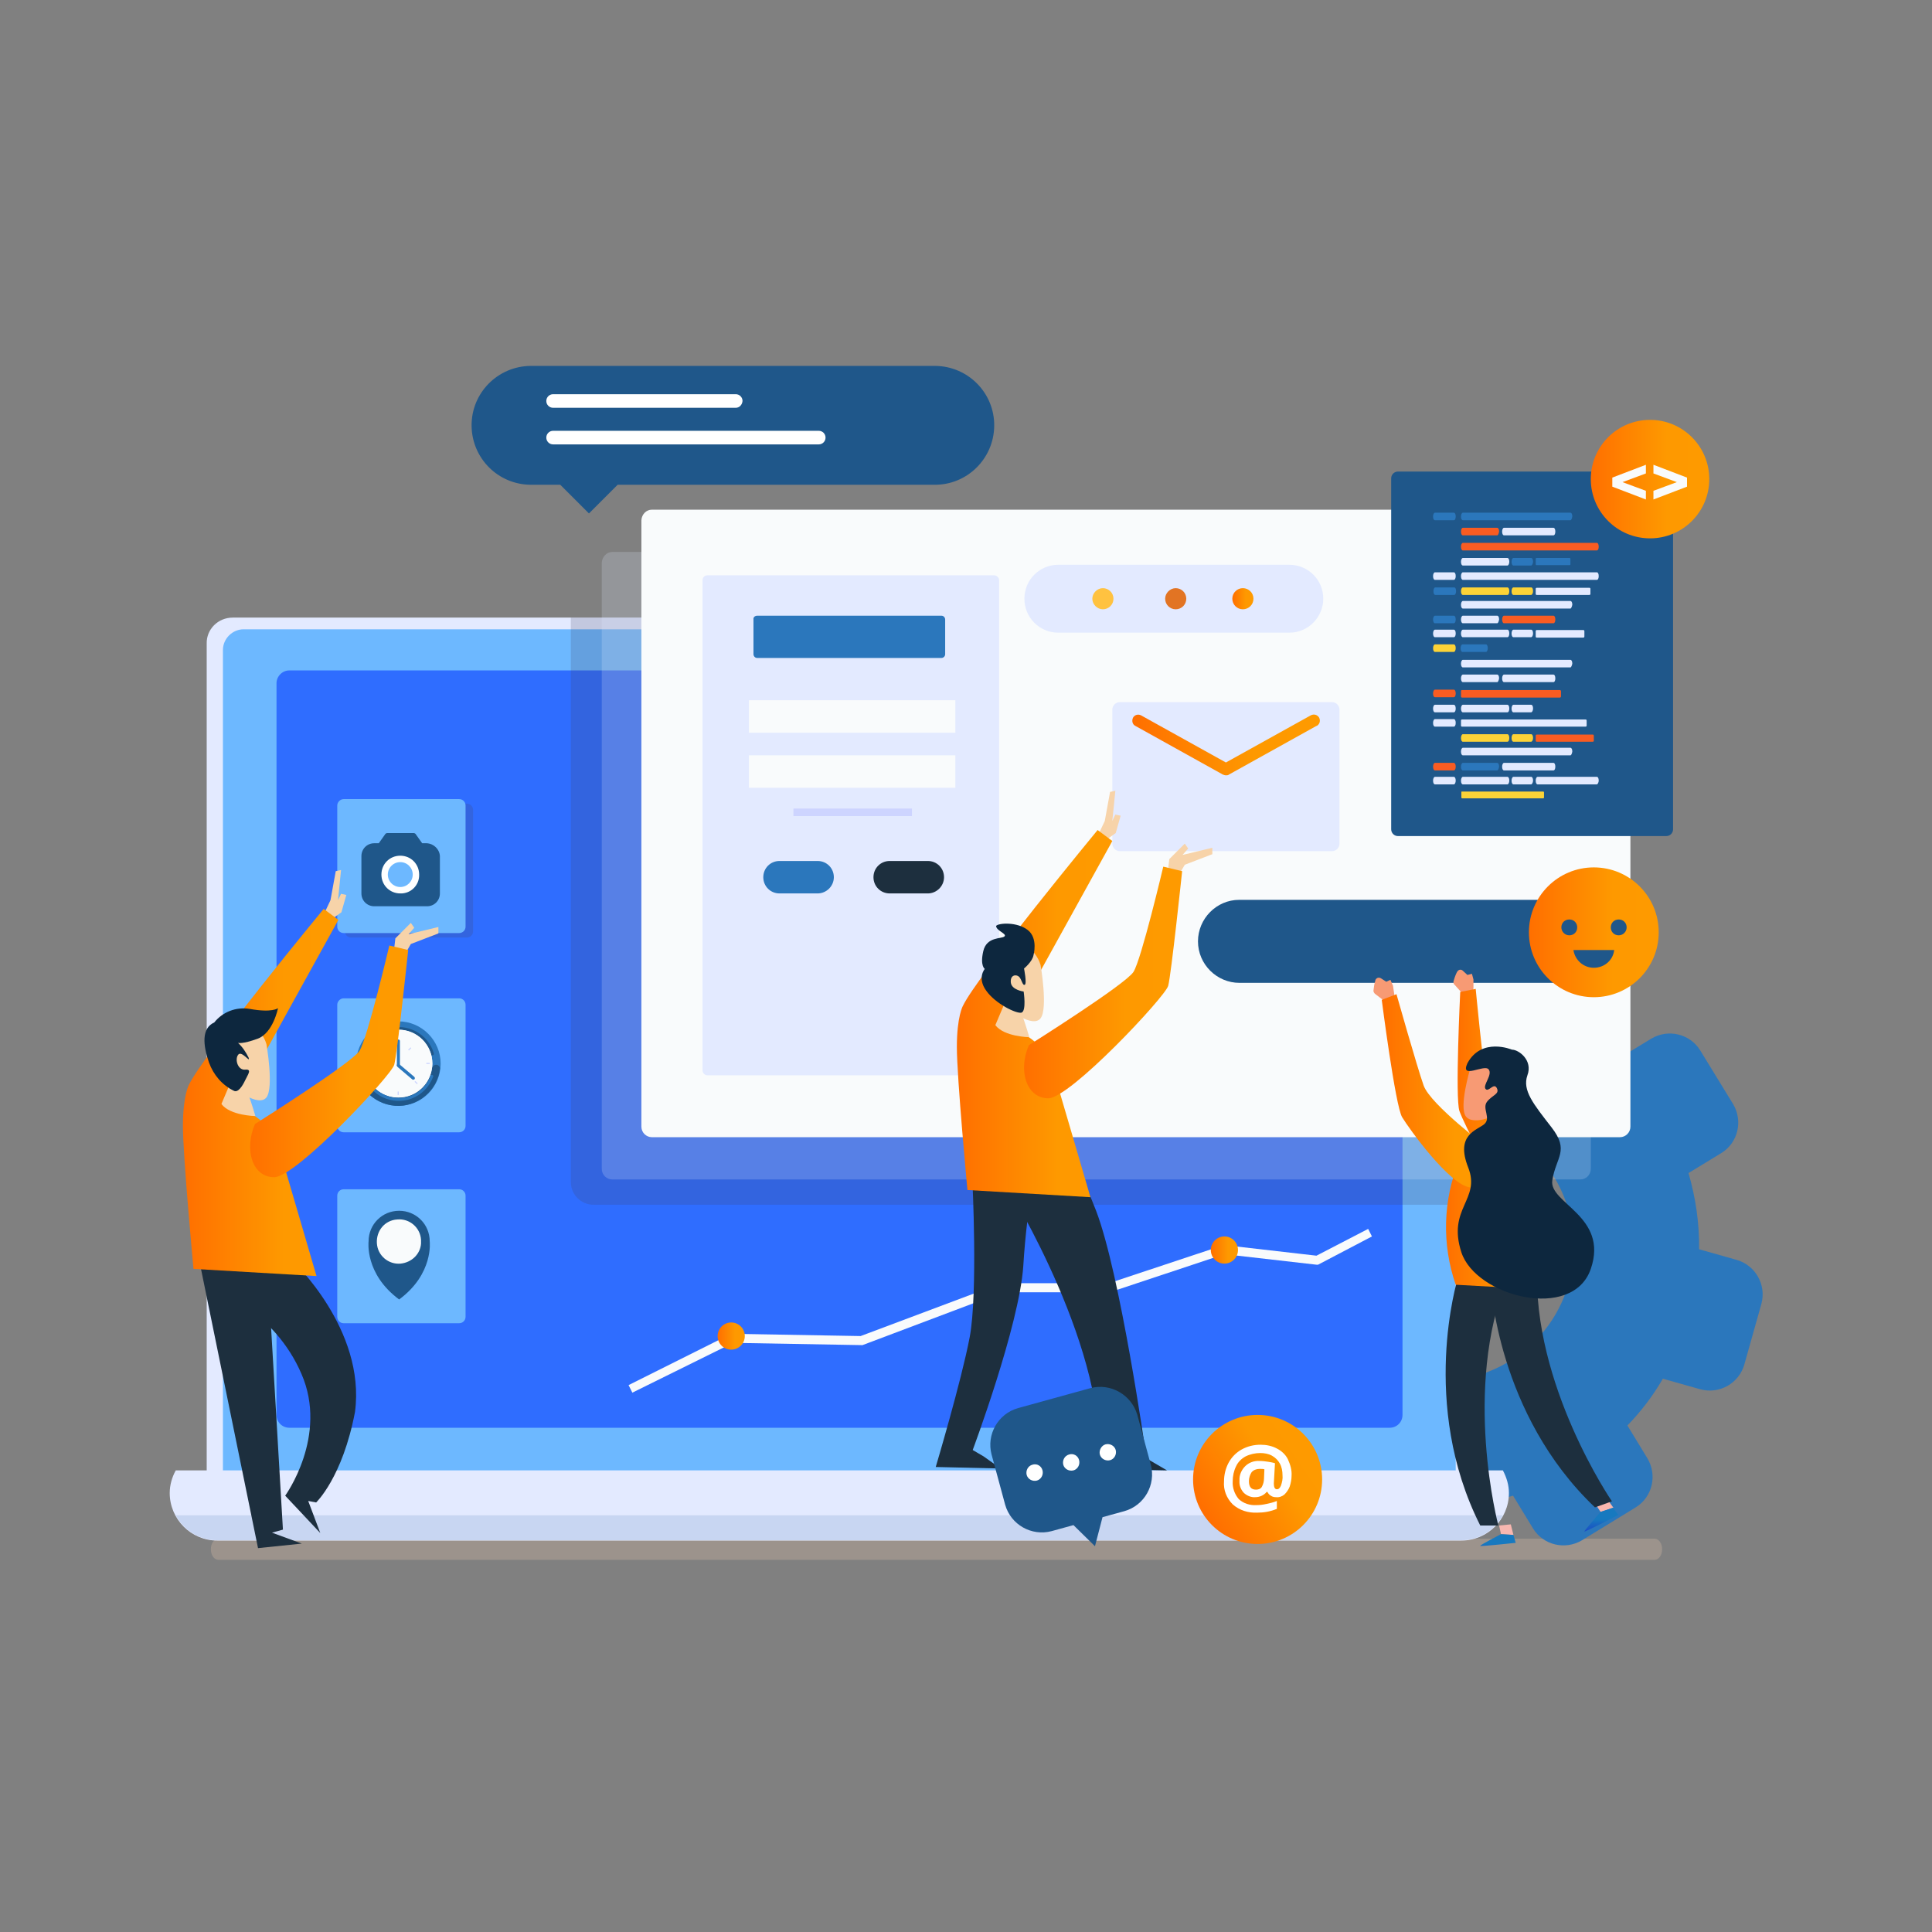 <?xml version="1.0" encoding="utf-8"?>
<!-- Generator: Adobe Illustrator 22.1.0, SVG Export Plug-In . SVG Version: 6.00 Build 0)  -->
<svg version="1.1" id="Layer_1" xmlns="http://www.w3.org/2000/svg" xmlns:xlink="http://www.w3.org/1999/xlink" x="0px" y="0px"
	 viewBox="0 0 512 512" style="enable-background:new 0 0 512 512;" xml:space="preserve">
<rect x="0" y="0" width="512" height="512" fill="#808080" stroke="none"/>
<style type="text/css">
	.st0{fill:#FFFFFF;fill-opacity:0;}
	.st1{opacity:0.32;fill:#D8BDA7;enable-background:new    ;}
	.st2{fill:#2B77BC;}
	.st3{fill:#E3EAFF;}
	.st4{fill:#6DB8FF;}
	.st5{fill:#2F6DFF;}
	.st6{fill:#C8D6F2;}
	.st7{opacity:0.2;fill:#424261;enable-background:new    ;}
	.st8{opacity:0.21;fill:#E3EAFF;enable-background:new    ;}
	.st9{fill:#F9FBFC;}
	.st10{fill:#1F578A;}
	.st11{fill:#CED6FF;}
	.st12{fill:#F7D3A9;}
	.st13{fill:#1D2F3E;}
	.st14{fill:url(#Path_2263_1_);}
	.st15{fill:url(#Path_2266_1_);}
	.st16{fill:#0D273E;}
	.st17{fill:#CDD4FF;}
	.st18{fill:#FFC240;}
	.st19{fill:#E27423;}
	.st20{fill:url(#Path_2274_1_);}
	.st21{fill:#FFFFFF;}
	.st22{fill:url(#Path_2276_1_);}
	.st23{fill:#F95C22;}
	.st24{fill:#FCD337;}
	.st25{fill:url(#Ellipse_288_1_);}
	.st26{fill:url(#Ellipse_289_1_);}
	.st27{fill:#F8B7B0;}
	.st28{fill:url(#Path_2324_1_);}
	.st29{fill:url(#Path_2326_1_);}
	.st30{fill:#F79A74;}
	.st31{fill:url(#Path_2330_1_);}
	.st32{fill:url(#Path_2332_1_);}
	.st33{fill:url(#Path_2334_1_);}
	.st34{fill:url(#Path_2336_1_);}
	.st35{fill:url(#Path_2342_1_);}
	.st36{fill:url(#Path_2345_1_);}
	.st37{fill:url(#Ellipse_290_1_);}
	.st38{fill:url(#Ellipse_291_1_);}
</style>
<g id="website-development" transform="translate(-2675 -284)">
	<rect id="Rectangle_2709" x="2675" y="284" class="st0" width="512" height="512"/>
	<g id="Group_1312" transform="translate(1914.278 -5626.131)">
		<path id="Path_2244" class="st1" d="M1199.2,6323.5H818.6c-1.1,0-2-1.2-2-2.8s0.9-2.8,2-2.8h380.6c1.1,0,2,1.2,2,2.8
			S1200.3,6323.5,1199.2,6323.5z"/>
		<path id="Path_2245" class="st2" d="M1160.7,6270.9c16.8-10.2,22.1-32,11.9-48.8c-2.2-3.7-5.1-6.9-8.5-9.6
			c4.4-6.2,9.3-12,14.6-17.3c2.6-2.6,5.2-5,7.8-7.3c1.1,0.9,2.1,1.8,3.1,2.8l8.7-5.3c4.5-2.7,10.3-1.3,13,3.1c0,0,0,0,0,0l8.7,14.2
			c2.7,4.5,1.3,10.3-3.1,13l-8.7,5.3c1.9,6.6,2.9,13.4,2.8,20.2l9.9,2.8c5,1.4,8,6.6,6.6,11.7l-4.5,16c-1.4,5-6.6,8-11.7,6.6
			c0,0,0,0,0,0l-9.9-2.8c-2.6,4.5-5.8,8.7-9.4,12.4l5.3,8.7c2.7,4.5,1.3,10.3-3.1,13l-14.2,8.7c-4.5,2.7-10.3,1.3-13-3.1
			c0,0,0,0,0,0l-5.3-8.7c-5.1,1.5-10.3,2.4-15.5,2.7c-3-10.8-4.3-21.9-3.9-33.1C1148.7,6276.1,1155.1,6274.3,1160.7,6270.9z"/>
		<path id="Rectangle_553" class="st3" d="M822.4,6073.8H1144c3.8,0,6.9,3.1,6.9,6.9v224.5c0,3.8-3.1,6.9-6.9,6.9H822.4
			c-3.8,0-6.9-3.1-6.9-6.9v-224.5C815.4,6076.9,818.5,6073.8,822.4,6073.8z"/>
		<path id="Rectangle_554" class="st4" d="M825.3,6076.9H1141c3,0,5.5,2.5,5.5,5.5v221.1c0,3-2.5,5.5-5.5,5.5H825.3
			c-3,0-5.5-2.5-5.5-5.5v-221.1C819.8,6079.4,822.3,6076.9,825.3,6076.9z"/>
		<path id="Rectangle_555" class="st5" d="M837.4,6087.8H1129c1.9,0,3.4,1.5,3.4,3.4v193.9c0,1.9-1.5,3.4-3.4,3.4H837.4
			c-1.9,0-3.4-1.5-3.4-3.4v-193.9C834,6089.4,835.5,6087.8,837.4,6087.8z"/>
		<path id="Path_2246" class="st3" d="M807.3,6299.8c-1,1.8-1.6,3.9-1.6,6c0,6.9,5.6,12.6,12.6,12.6c0,0,0,0,0,0H1148
			c6.9,0,12.6-5.6,12.6-12.6c0-2.1-0.6-4.1-1.6-6H807.3z"/>
		<path id="Path_2247" class="st6" d="M807.3,6311.7c2.2,4.1,6.4,6.6,11,6.6H1148c4.6,0,8.8-2.6,11-6.6H807.3z"/>
		<path id="Path_2248" class="st7" d="M1135.9,6073.8H912v149.6c0,3.3,2.7,6,6,6c0,0,0,0,0,0h232.9v-140.6
			C1150.9,6080.5,1144.2,6073.8,1135.9,6073.8C1135.9,6073.8,1135.9,6073.8,1135.9,6073.8z"/>
		<path id="Rectangle_556" class="st8" d="M923,6056.4h256.5c1.5,0,2.8,1.2,2.8,2.8v160.7c0,1.5-1.2,2.8-2.8,2.8H923
			c-1.5,0-2.8-1.2-2.8-2.8v-160.7C920.3,6057.7,921.5,6056.4,923,6056.4z"/>
		<path id="Rectangle_557" class="st9" d="M933.5,6045.2h256.5c1.5,0,2.8,1.2,2.8,2.8v160.7c0,1.5-1.2,2.8-2.8,2.8H933.5
			c-1.5,0-2.8-1.2-2.8-2.8V6048C930.8,6046.4,932,6045.2,933.5,6045.2z"/>
		<path id="Rectangle_558" class="st7" d="M853.8,6123.1h30.6c1,0,1.7,0.8,1.7,1.7v32.1c0,1-0.8,1.7-1.7,1.7h-30.6
			c-1,0-1.7-0.8-1.7-1.7v-32.1C852,6123.8,852.8,6123.1,853.8,6123.1z"/>
		<path id="Rectangle_559" class="st4" d="M851.8,6174.7h30.6c1,0,1.7,0.8,1.7,1.7v32.1c0,1-0.8,1.7-1.7,1.7h-30.6
			c-1,0-1.7-0.8-1.7-1.7v-32.1C850.1,6175.5,850.9,6174.7,851.8,6174.7z"/>
		<path id="Rectangle_560" class="st4" d="M851.8,6225.3h30.6c1,0,1.7,0.8,1.7,1.7v32.1c0,1-0.8,1.7-1.7,1.7h-30.6
			c-1,0-1.7-0.8-1.7-1.7V6227C850.1,6226,850.9,6225.3,851.8,6225.3z"/>
		<path id="Path_2249" class="st10" d="M874.6,6239.1c0-4.5-3.6-8.1-8.1-8.1s-8.1,3.6-8.1,8.1c0,0-1.1,8.6,8.1,15.4
			C875.7,6247.7,874.6,6239.1,874.6,6239.1z"/>
		<path id="Path_2250" class="st9" d="M866.9,6245c-3.2,0.3-6.1-2.1-6.3-5.4s2.1-6.1,5.4-6.3c3.2-0.3,6.1,2.1,6.3,5.4
			c0,0.3,0,0.6,0,1C872.1,6242.5,869.8,6244.7,866.9,6245z"/>
		<path id="Path_2251" class="st2" d="M877.5,6192c0,6.2-5,11.2-11.2,11.2c-6.2,0-11.2-5-11.2-11.2c0-6.2,5-11.2,11.2-11.2l0,0
			C872.5,6180.8,877.5,6185.9,877.5,6192z"/>
		<path id="Path_2252" class="st9" d="M875.3,6192c0,5-4,9-9,9c-5,0-9-4-9-9c0-5,4-9,9-9C871.3,6183,875.3,6187,875.3,6192z"/>
		<path id="Path_2253" class="st10" d="M866.3,6183c4,0,7.5,2.6,8.7,6.5c0,0.2,0.2,0.3,0.3,0.3l0,0c0.2,0,0.4-0.2,0.4-0.4
			c0,0,0-0.1,0-0.1c-1.5-5.2-7-8.1-12.1-6.6c-3.2,0.9-5.6,3.4-6.6,6.6c-0.1,0.2,0.1,0.4,0.2,0.4c0,0,0.1,0,0.1,0l0,0
			c0.2,0,0.3-0.1,0.3-0.3C858.8,6185.6,862.3,6183,866.3,6183z"/>
		<path id="Path_2254" class="st10" d="M876.3,6192.3c-0.5,0-1,0.4-1.1,0.9c-0.7,4.9-5.2,8.4-10.2,7.7c-4-0.5-7.2-3.7-7.7-7.7
			c-0.1-0.5-0.5-0.9-1.1-0.9l0,0c-0.6,0-1.1,0.5-1.1,1.1c0,0,0,0.1,0,0.1c0.8,6.1,6.5,10.4,12.6,9.6c5-0.7,8.9-4.6,9.6-9.6
			c0.1-0.6-0.3-1.1-0.9-1.2C876.4,6192.3,876.4,6192.3,876.3,6192.3L876.3,6192.3z"/>
		<path id="Path_2255" class="st9" d="M875.3,6192c0,5-4,9-9,9c-5,0-9-4-9-9c0-5,4-9,9-9C871.3,6183,875.3,6187,875.3,6192z"/>
		<path id="Path_2256" class="st2" d="M875.1,6195c-0.2,0-0.3,0.1-0.3,0.2c-1.7,4.7-6.9,7.1-11.6,5.3c-2.5-0.9-4.4-2.9-5.3-5.3
			c-0.1-0.1-0.2-0.2-0.3-0.2l0,0c-0.2,0-0.4,0.2-0.4,0.4c0,0,0,0.1,0,0.1c1.9,5.1,7.5,7.6,12.5,5.8c2.7-1,4.8-3.1,5.8-5.8
			c0.1-0.2,0-0.4-0.2-0.5C875.2,6195,875.2,6195,875.1,6195L875.1,6195z"/>
		<path id="Path_2257" class="st2" d="M866.3,6192.8L866.3,6192.8c-0.2,0-0.4-0.2-0.4-0.4v-6.4c0-0.2,0.2-0.4,0.4-0.4l0,0
			c0.2,0,0.4,0.2,0.4,0.4v6.4C866.7,6192.6,866.5,6192.8,866.3,6192.8C866.3,6192.8,866.3,6192.8,866.3,6192.8z"/>
		<path id="Path_2258" class="st2" d="M866,6192.2L866,6192.2c0.2-0.2,0.4-0.2,0.6,0l3.9,3.3c0.2,0.2,0.2,0.4,0.1,0.6c0,0,0,0,0,0
			l0,0c-0.2,0.2-0.4,0.2-0.6,0.1l-3.9-3.3C865.8,6192.6,865.8,6192.3,866,6192.2C866,6192.2,866,6192.2,866,6192.2z"/>
		<rect id="Rectangle_561" x="866.1" y="6183.6" class="st11" width="0.3" height="0.9"/>
		<rect id="Rectangle_562" x="866.1" y="6199.4" class="st11" width="0.3" height="0.9"/>
		<rect id="Rectangle_563" x="857.9" y="6191.8" class="st11" width="0.9" height="0.3"/>
		<rect id="Rectangle_564" x="873.7" y="6191.8" class="st11" width="0.9" height="0.3"/>
		
			<rect id="Rectangle_565" x="860.4" y="6185.9" transform="matrix(0.707 -0.707 0.707 0.707 -4120.778 2418.403)" class="st11" width="0.3" height="0.9"/>
		
			<rect id="Rectangle_566" x="871.6" y="6197.1" transform="matrix(0.707 -0.707 0.707 0.707 -4126.992 2431.684)" class="st11" width="0.3" height="0.9"/>
		
			<rect id="Rectangle_567" x="860.2" y="6197.4" transform="matrix(0.707 -0.707 0.707 0.707 -4130.072 2423.509)" class="st11" width="0.9" height="0.3"/>
		
			<rect id="Rectangle_568" x="871.4" y="6186.2" transform="matrix(0.707 -0.707 0.707 0.707 -4120.847 2430.759)" class="st11" width="0.9" height="0.3"/>
		<path id="Rectangle_569" class="st4" d="M851.8,6121.9h30.6c1,0,1.7,0.8,1.7,1.7v32.1c0,1-0.8,1.7-1.7,1.7h-30.6
			c-1,0-1.7-0.8-1.7-1.7v-32.1C850.1,6122.7,850.9,6121.9,851.8,6121.9z"/>
		<path id="Path_2259" class="st12" d="M848.4,6153.9l2.8-2l1.3-4.6l-1.4-0.3l-0.8,1.7l0.8-8l-1.4,0.3l-1.4,7.7l-1.7,3.6l1.5,1"/>
		<path id="Path_2260" class="st12" d="M865.1,6162.2l0.4-3.4l4.1-4.1l0.9,1.3l-1.5,1.7l7.9-1.9v1.7l-7.3,2.8l-1.5,2.6L865.1,6162.2
			z"/>
		<path id="Path_2261" class="st13" d="M813.8,6245.5l15.3,74.9l11.6-1.2l-7.9-2.9l2.9-0.8l-4.1-69.9L813.8,6245.5z"/>
		<path id="Path_2262" class="st13" d="M838.2,6244.2c0,0,19.5,18.2,16.6,40.1c-3.3,17.4-10.3,24-10.3,24l-2.1-0.4l3.2,8.5l-9.3-9.9
			c0,0,11.5-15.8,4.3-32.3c-7.1-16.5-22.7-22.3-22.7-22.3s13.3-12.1,14.3-11.8C833.2,6240.4,838.2,6244.2,838.2,6244.2z"/>
		
			<linearGradient id="Path_2263_1_" gradientUnits="userSpaceOnUse" x1="-986.891" y1="7238.16" x2="-985.891" y2="7238.16" gradientTransform="matrix(41.28 0 0 -97.154 41548.09 709415.25)">
			<stop  offset="0" style="stop-color:#FF6F00"/>
			<stop  offset="0.644" style="stop-color:#FE9900"/>
			<stop  offset="1" style="stop-color:#FE9A00"/>
		</linearGradient>
		<path id="Path_2263" class="st14" d="M846.5,6151c0,0-32,38.8-35.7,46.6c0,0-1.6,2.8-1.6,10.9c0,8.1,2.8,37.9,2.8,37.9l32.6,1.9
			c0,0-10.6-36.3-10.9-37.2c-0.3-0.9-5.6-6.5-10.6-7.8l27.3-49.4L846.5,6151z"/>
		<path id="Path_2264" class="st12" d="M826.3,6199.4c0,0,1.4,4,2.1,6.5c0,0-6.7-0.1-9-3.2l2.5-5.9L826.3,6199.4z"/>
		<g id="Group_1207" transform="translate(817.636 6180.451)">
			<path id="Path_2265" class="st12" d="M13.7,6.4c0,0,2,11.5,0,14.1s-8.7-1.8-11.5-6S-1.2,0.9,3.6,0.1C8-0.7,12.4,2,13.7,6.4z"/>
		</g>
		
			<linearGradient id="Path_2266_1_" gradientUnits="userSpaceOnUse" x1="-987.446" y1="7233.226" x2="-986.446" y2="7233.226" gradientTransform="matrix(41.815 0 0 -61.395 42116.625 450275.438)">
			<stop  offset="0" style="stop-color:#FF6F00"/>
			<stop  offset="0.644" style="stop-color:#FE9900"/>
			<stop  offset="1" style="stop-color:#FE9A00"/>
		</linearGradient>
		<path id="Path_2266" class="st15" d="M828.3,6208c0,0,25.6-16.1,27.7-19.4c2.1-3.3,7.9-27.9,7.9-27.9l5,1.2c0,0-2.9,27.5-3.7,30.4
			c-0.8,2.9-26,29.8-31.8,29.8C827.5,6222.1,825.4,6214.7,828.3,6208z"/>
		<path id="Path_2267" class="st16" d="M817.5,6181.1c2.2-2.8,5.8-4.2,9.4-3.6c6,1.1,7.5-0.2,7.5-0.2s-1.3,6.6-5.4,8.1
			c-4.1,1.5-5.2,1.1-5.2,1.1c1.2,1.1,2.1,2.5,2.8,3.9c0.6,1.7-1.9-2.1-2.8-0.7c-0.9,1.3,0,4.1,1.9,3.9s0.7,1.3,0,2.8
			c-0.7,1.5-1.9,3.4-3,2.8c-3.1-1.5-5.4-4.2-6.6-7.5C814.5,6187.1,814.1,6182.6,817.5,6181.1z"/>
		<path id="Rectangle_570" class="st3" d="M948.2,6062.6h76c0.7,0,1.3,0.6,1.3,1.3v129.9c0,0.7-0.6,1.3-1.3,1.3h-76
			c-0.7,0-1.3-0.6-1.3-1.3v-129.9C946.9,6063.2,947.4,6062.6,948.2,6062.6z"/>
		<path id="Rectangle_571" class="st2" d="M961.4,6073.3h48.8c0.6,0,1,0.5,1,1v9.2c0,0.6-0.5,1-1,1h-48.8c-0.6,0-1-0.5-1-1v-9.2
			C960.3,6073.7,960.8,6073.3,961.4,6073.3z"/>
		<path id="Path_2268" class="st2" d="M977.4,6146.9h-10.1c-2.4,0-4.3-1.9-4.3-4.3l0,0l0,0c0-2.4,1.9-4.3,4.3-4.3l0,0h10.1
			c2.4,0,4.3,1.9,4.3,4.3l0,0l0,0C981.7,6145,979.7,6146.9,977.4,6146.9L977.4,6146.9z"/>
		<path id="Path_2269" class="st13" d="M1006.6,6146.9h-10.1c-2.4,0-4.3-1.9-4.3-4.3l0,0l0,0c0-2.4,1.9-4.3,4.3-4.3l0,0h10.1
			c2.4,0,4.3,1.9,4.3,4.3l0,0l0,0C1010.9,6145,1008.9,6146.9,1006.6,6146.9L1006.6,6146.9z"/>
		<rect id="Rectangle_572" x="959.2" y="6095.7" class="st9" width="54.7" height="8.6"/>
		<rect id="Rectangle_573" x="959.2" y="6110.3" class="st9" width="54.7" height="8.6"/>
		<rect id="Rectangle_574" x="971" y="6124.4" class="st17" width="31.4" height="2"/>
		<path id="Path_2270" class="st10" d="M1187.5,6170.6h-98.3c-6,0-11-4.9-11-11l0,0c0-6,4.9-11,10.9-11c0,0,0,0,0,0h98.3
			c6,0,10.9,4.9,10.9,10.9c0,0,0,0,0,0l0,0C1198.4,6165.7,1193.5,6170.6,1187.5,6170.6C1187.5,6170.6,1187.5,6170.6,1187.5,6170.6z"
			/>
		<path id="Path_2271" class="st3" d="M1102.4,6077.8h-61.2c-5,0-9-4-9-9l0,0c0-5,4-9,9-9h61.2c5,0,9,4,9,9l0,0
			C1111.4,6073.7,1107.4,6077.8,1102.4,6077.8z"/>
		<path id="Path_2272" class="st18" d="M1055.8,6068.8c0,1.6-1.3,2.8-2.8,2.8s-2.8-1.3-2.8-2.8s1.3-2.8,2.8-2.8c0,0,0,0,0,0
			C1054.5,6066,1055.8,6067.2,1055.8,6068.8C1055.8,6068.8,1055.8,6068.8,1055.8,6068.8z"/>
		<path id="Path_2273" class="st19" d="M1075.1,6068.8c0,1.6-1.3,2.8-2.8,2.8c-1.6,0-2.8-1.3-2.8-2.8s1.3-2.8,2.8-2.8l0,0
			C1073.8,6066,1075.1,6067.2,1075.1,6068.8C1075.1,6068.8,1075.1,6068.8,1075.1,6068.8z"/>
		
			<linearGradient id="Path_2274_1_" gradientUnits="userSpaceOnUse" x1="-711.369" y1="7100.087" x2="-710.369" y2="7100.087" gradientTransform="matrix(5.616 0 0 -5.616 5082.315 45943.504)">
			<stop  offset="0" style="stop-color:#FF6F00"/>
			<stop  offset="0.644" style="stop-color:#FE9900"/>
			<stop  offset="1" style="stop-color:#FE9A00"/>
		</linearGradient>
		<path id="Path_2274" class="st20" d="M1092.9,6068.8c0,1.6-1.3,2.8-2.8,2.8c-1.6,0-2.8-1.3-2.8-2.8c0-1.6,1.3-2.8,2.8-2.8
			c0,0,0,0,0,0C1091.6,6066,1092.9,6067.2,1092.9,6068.8C1092.9,6068.8,1092.9,6068.8,1092.9,6068.8z"/>
		<ellipse id="Ellipse_286" class="st21" cx="866.7" cy="6141.9" rx="6.8" ry="6.8"/>
		<path id="Path_2275" class="st10" d="M873.8,6133.6h-1.2l-1.7-2.4c-0.1-0.2-0.4-0.3-0.6-0.3h-6.9c-0.2,0-0.5,0.1-0.6,0.3l-1.7,2.4
			h-1.2c-1.9,0-3.4,1.5-3.4,3.4v9.9c0,1.9,1.5,3.4,3.4,3.4h14c1.9,0,3.4-1.5,3.4-3.4v-9.9C877.2,6135.2,875.7,6133.7,873.8,6133.6z
			 M866.8,6146.9c-2.8,0-5-2.2-5-5s2.2-5,5-5s5,2.2,5,5c0,0,0,0,0,0C871.9,6144.7,869.6,6147,866.8,6146.9
			C866.8,6147,866.8,6147,866.8,6146.9L866.8,6146.9z"/>
		<ellipse id="Ellipse_287" class="st4" cx="866.8" cy="6141.9" rx="3.3" ry="3.3"/>
		<path id="Rectangle_575" class="st3" d="M1057.5,6096.2h56.2c1.1,0,2,0.9,2,2c0,0,0,0,0,0v35.5c0,1.1-0.9,2-2,2h-56.2
			c-1.1,0-2-0.9-2-2c0,0,0,0,0,0v-35.5C1055.5,6097.1,1056.4,6096.2,1057.5,6096.2z"/>
		
			<linearGradient id="Path_2276_1_" gradientUnits="userSpaceOnUse" x1="-994.26" y1="7195.472" x2="-993.26" y2="7195.472" gradientTransform="matrix(49.725 0 0 -16.087 50500.641 121861.406)">
			<stop  offset="0" style="stop-color:#FF6F00"/>
			<stop  offset="0.644" style="stop-color:#FE9900"/>
			<stop  offset="1" style="stop-color:#FE9A00"/>
		</linearGradient>
		<path id="Path_2276" class="st22" d="M1085.7,6115.6h-0.1c-0.3,0-0.5-0.1-0.8-0.2l-23.2-12.9c-0.8-0.4-1-1.4-0.6-2.2
			c0.4-0.7,1.3-1,2.1-0.6l22.5,12.5l22.5-12.5c0.8-0.4,1.7-0.2,2.2,0.6c0.4,0.8,0.2,1.7-0.6,2.2c0,0,0,0-0.1,0l-23.2,12.9
			C1086.2,6115.6,1085.9,6115.6,1085.7,6115.6z"/>
		<path id="Rectangle_576" class="st10" d="M1131.2,6035.1h71.1c1,0,1.8,0.8,1.8,1.8v93c0,1-0.8,1.8-1.8,1.8h-71.1
			c-1,0-1.8-0.8-1.8-1.8v-93C1129.4,6035.9,1130.2,6035.1,1131.2,6035.1z"/>
		<path id="Path_2277" class="st2" d="M1146,6048h-5c-0.3,0-0.5-0.4-0.5-1l0,0c0-0.5,0.2-1,0.5-1h5c0.3,0,0.5,0.4,0.5,1l0,0
			C1146.5,6047.6,1146.3,6048,1146,6048z"/>
		<path id="Path_2278" class="st2" d="M1176.9,6048h-28.5c-0.3,0-0.5-0.4-0.5-1l0,0c0-0.5,0.2-1,0.5-1h28.5c0.3,0,0.5,0.4,0.5,1l0,0
			C1177.3,6047.6,1177.1,6048,1176.9,6048z"/>
		<path id="Path_2279" class="st23" d="M1157.5,6052h-9.1c-0.3,0-0.5-0.4-0.5-1l0,0c0-0.5,0.2-1,0.5-1h9.1c0.3,0,0.5,0.4,0.5,1l0,0
			C1157.9,6051.6,1157.7,6052,1157.5,6052z"/>
		<path id="Path_2280" class="st3" d="M1172.4,6052h-13.1c-0.3,0-0.5-0.4-0.5-1l0,0c0-0.5,0.2-1,0.5-1h13.1c0.3,0,0.5,0.4,0.5,1l0,0
			C1172.9,6051.6,1172.7,6052,1172.4,6052z"/>
		<path id="Path_2281" class="st3" d="M1176.9,6071.4h-28.5c-0.3,0-0.5-0.4-0.5-1l0,0c0-0.5,0.2-1,0.5-1h28.5c0.3,0,0.5,0.4,0.5,1
			l0,0C1177.3,6070.9,1177.1,6071.4,1176.9,6071.4z"/>
		<path id="Path_2282" class="st2" d="M1146,6075.3h-5c-0.3,0-0.5-0.4-0.5-1l0,0c0-0.5,0.2-1,0.5-1h5c0.3,0,0.5,0.4,0.5,1l0,0
			C1146.5,6074.9,1146.3,6075.3,1146,6075.3z"/>
		<path id="Path_2283" class="st3" d="M1157.5,6075.3h-9.1c-0.3,0-0.5-0.4-0.5-1l0,0c0-0.5,0.2-1,0.5-1h9.1c0.3,0,0.5,0.4,0.5,1l0,0
			C1157.9,6074.9,1157.7,6075.3,1157.5,6075.3z"/>
		<path id="Path_2284" class="st23" d="M1172.4,6075.3h-13.1c-0.3,0-0.5-0.4-0.5-1l0,0c0-0.5,0.2-1,0.5-1h13.1c0.3,0,0.5,0.4,0.5,1
			l0,0C1172.9,6074.9,1172.7,6075.3,1172.4,6075.3z"/>
		<path id="Path_2285" class="st23" d="M1183.9,6056h-35.5c-0.3,0-0.5-0.4-0.5-1l0,0c0-0.5,0.2-1,0.5-1h35.5c0.3,0,0.5,0.4,0.5,1
			l0,0C1184.4,6055.6,1184.2,6056,1183.9,6056z"/>
		<path id="Rectangle_577" class="st2" d="M1167.9,6058h8.8c0.1,0,0.2,0.1,0.2,0.2v1.5c0,0.1-0.1,0.2-0.2,0.2h-8.8
			c-0.1,0-0.2-0.1-0.2-0.2v-1.5C1167.7,6058.1,1167.8,6058,1167.9,6058z"/>
		<path id="Path_2286" class="st3" d="M1160.2,6060h-11.8c-0.3,0-0.5-0.4-0.5-1l0,0c0-0.5,0.2-1,0.5-1h11.8c0.3,0,0.5,0.4,0.5,1l0,0
			C1160.7,6059.5,1160.5,6060,1160.2,6060z"/>
		<path id="Path_2287" class="st2" d="M1166.5,6060h-4.7c-0.3,0-0.5-0.4-0.5-1l0,0c0-0.5,0.2-1,0.5-1h4.7c0.3,0,0.5,0.4,0.5,1l0,0
			C1167,6059.5,1166.7,6060,1166.5,6060z"/>
		<path id="Path_2288" class="st3" d="M1146,6063.8h-5c-0.3,0-0.5-0.4-0.5-1l0,0c0-0.5,0.2-1,0.5-1h5c0.3,0,0.5,0.4,0.5,1l0,0
			C1146.5,6063.4,1146.3,6063.8,1146,6063.8z"/>
		<path id="Path_2289" class="st3" d="M1183.9,6063.8h-35.5c-0.3,0-0.5-0.4-0.5-1l0,0c0-0.5,0.2-1,0.5-1h35.5c0.3,0,0.5,0.4,0.5,1
			l0,0C1184.4,6063.4,1184.2,6063.8,1183.9,6063.8z"/>
		<path id="Path_2290" class="st3" d="M1146,6079h-5c-0.3,0-0.5-0.4-0.5-1l0,0c0-0.5,0.2-1,0.5-1h5c0.3,0,0.5,0.4,0.5,1l0,0
			C1146.5,6078.6,1146.3,6079,1146,6079z"/>
		<path id="Rectangle_578" class="st3" d="M1168,6077.1h12.3c0.2,0,0.3,0.1,0.3,0.3v1.4c0,0.2-0.1,0.3-0.3,0.3H1168
			c-0.2,0-0.3-0.1-0.3-0.3v-1.4C1167.7,6077.2,1167.8,6077.1,1168,6077.1z"/>
		<path id="Path_2291" class="st3" d="M1160.2,6079h-11.8c-0.3,0-0.5-0.4-0.5-1l0,0c0-0.5,0.2-1,0.5-1h11.8c0.3,0,0.5,0.4,0.5,1l0,0
			C1160.7,6078.6,1160.5,6079,1160.2,6079z"/>
		<path id="Path_2292" class="st3" d="M1166.5,6079h-4.7c-0.3,0-0.5-0.4-0.5-1l0,0c0-0.5,0.2-1,0.5-1h4.7c0.3,0,0.5,0.4,0.5,1l0,0
			C1167,6078.6,1166.7,6079,1166.5,6079z"/>
		<path id="Path_2293" class="st24" d="M1146,6082.9h-5c-0.3,0-0.5-0.4-0.5-1l0,0c0-0.5,0.2-1,0.5-1h5c0.3,0,0.5,0.4,0.5,1l0,0
			C1146.5,6082.4,1146.3,6082.9,1146,6082.9z"/>
		<path id="Path_2294" class="st2" d="M1154.5,6082.9h-6.2c-0.3,0-0.5-0.4-0.5-1l0,0c0-0.5,0.2-1,0.5-1h6.2c0.3,0,0.5,0.4,0.5,1l0,0
			C1155,6082.4,1154.8,6082.9,1154.5,6082.9z"/>
		<path id="Path_2295" class="st2" d="M1141.1,6067.8c-0.3,0-0.5-0.4-0.5-1l0,0c0-0.5,0.2-1,0.5-1h5c0.3,0,0.5,0.4,0.5,1l0,0
			c0,0.5-0.2,1-0.5,1"/>
		<path id="Rectangle_579" class="st3" d="M1168,6065.9h13.9c0.2,0,0.3,0.1,0.3,0.3v1.3c0,0.2-0.1,0.3-0.3,0.3H1168
			c-0.2,0-0.3-0.1-0.3-0.3v-1.3C1167.7,6066,1167.8,6065.9,1168,6065.9z"/>
		<path id="Path_2296" class="st24" d="M1160.2,6067.8h-11.8c-0.3,0-0.5-0.4-0.5-1l0,0c0-0.5,0.2-1,0.5-1h11.8c0.3,0,0.5,0.4,0.5,1
			l0,0C1160.7,6067.4,1160.5,6067.8,1160.2,6067.8z"/>
		<path id="Path_2297" class="st24" d="M1166.5,6067.8h-4.7c-0.3,0-0.5-0.4-0.5-1l0,0c0-0.5,0.2-1,0.5-1h4.7c0.3,0,0.5,0.4,0.5,1
			l0,0C1167,6067.4,1166.7,6067.8,1166.5,6067.8z"/>
		<path id="Path_2298" class="st3" d="M1176.9,6087h-28.5c-0.3,0-0.5-0.4-0.5-1l0,0c0-0.5,0.2-1,0.5-1h28.5c0.3,0,0.5,0.4,0.5,1l0,0
			C1177.3,6086.5,1177.1,6087,1176.9,6087z"/>
		<path id="Path_2299" class="st3" d="M1157.5,6090.9h-9.1c-0.3,0-0.5-0.4-0.5-1l0,0c0-0.5,0.2-1,0.5-1h9.1c0.3,0,0.5,0.4,0.5,1l0,0
			C1157.9,6090.5,1157.7,6090.9,1157.5,6090.9z"/>
		<path id="Path_2300" class="st3" d="M1172.4,6090.9h-13.1c-0.3,0-0.5-0.4-0.5-1l0,0c0-0.5,0.2-1,0.5-1h13.1c0.3,0,0.5,0.4,0.5,1
			l0,0C1172.9,6090.5,1172.7,6090.9,1172.4,6090.9z"/>
		<path id="Path_2301" class="st3" d="M1176.9,6110.3h-28.5c-0.3,0-0.5-0.4-0.5-1l0,0c0-0.5,0.2-1,0.5-1h28.5c0.3,0,0.5,0.4,0.5,1
			l0,0C1177.3,6109.9,1177.1,6110.3,1176.9,6110.3z"/>
		<path id="Path_2302" class="st23" d="M1146,6114.3h-5c-0.3,0-0.5-0.4-0.5-1l0,0c0-0.5,0.2-1,0.5-1h5c0.3,0,0.5,0.4,0.5,1l0,0
			C1146.5,6113.9,1146.3,6114.3,1146,6114.3z"/>
		<path id="Path_2303" class="st2" d="M1157.5,6114.3h-9.1c-0.3,0-0.5-0.4-0.5-1l0,0c0-0.5,0.2-1,0.5-1h9.1c0.3,0,0.5,0.4,0.5,1l0,0
			C1157.9,6113.9,1157.7,6114.3,1157.5,6114.3z"/>
		<path id="Path_2304" class="st3" d="M1172.4,6114.3h-13.1c-0.3,0-0.5-0.4-0.5-1l0,0c0-0.5,0.2-1,0.5-1h13.1c0.3,0,0.5,0.4,0.5,1
			l0,0C1172.9,6113.9,1172.7,6114.3,1172.4,6114.3z"/>
		<path id="Path_2305" class="st23" d="M1146,6094.9h-5c-0.3,0-0.5-0.4-0.5-1l0,0c0-0.5,0.2-1,0.5-1h5c0.3,0,0.5,0.4,0.5,1l0,0
			C1146.5,6094.5,1146.3,6094.9,1146,6094.9z"/>
		<path id="Rectangle_580" class="st23" d="M1148.2,6093h25.9c0.1,0,0.3,0.1,0.3,0.3v1.4c0,0.1-0.1,0.3-0.3,0.3h-25.9
			c-0.1,0-0.3-0.1-0.3-0.3v-1.4C1147.9,6093.1,1148,6093,1148.2,6093z"/>
		<path id="Path_2306" class="st3" d="M1146,6098.9h-5c-0.3,0-0.5-0.4-0.5-1l0,0c0-0.5,0.2-1,0.5-1h5c0.3,0,0.5,0.4,0.5,1l0,0
			C1146.5,6098.5,1146.3,6098.9,1146,6098.9z"/>
		<path id="Path_2307" class="st3" d="M1160.2,6098.9h-11.8c-0.3,0-0.5-0.4-0.5-1l0,0c0-0.5,0.2-1,0.5-1h11.8c0.3,0,0.5,0.4,0.5,1
			l0,0C1160.7,6098.5,1160.5,6098.9,1160.2,6098.9z"/>
		<path id="Path_2308" class="st3" d="M1166.5,6098.9h-4.7c-0.3,0-0.5-0.4-0.5-1l0,0c0-0.5,0.2-1,0.5-1h4.7c0.3,0,0.5,0.4,0.5,1l0,0
			C1167,6098.5,1166.7,6098.9,1166.5,6098.9z"/>
		<path id="Path_2309" class="st3" d="M1146,6102.7h-5c-0.3,0-0.5-0.4-0.5-1l0,0c0-0.5,0.2-1,0.5-1h5c0.3,0,0.5,0.4,0.5,1l0,0
			C1146.5,6102.3,1146.3,6102.7,1146,6102.7z"/>
		<path id="Rectangle_581" class="st3" d="M1148.2,6100.8h32.7c0.2,0,0.3,0.1,0.3,0.3v1.3c0,0.2-0.1,0.3-0.3,0.3h-32.7
			c-0.2,0-0.3-0.1-0.3-0.3v-1.3C1147.9,6100.9,1148,6100.8,1148.2,6100.8C1148.2,6100.8,1148.2,6100.8,1148.2,6100.8z"/>
		<path id="Path_2310" class="st3" d="M1146,6118h-5c-0.3,0-0.5-0.4-0.5-1l0,0c0-0.5,0.2-1,0.5-1h5c0.3,0,0.5,0.4,0.5,1l0,0
			C1146.5,6117.5,1146.3,6118,1146,6118z"/>
		<path id="Path_2311" class="st3" d="M1183.9,6118h-15.7c-0.3,0-0.5-0.4-0.5-1l0,0c0-0.5,0.2-1,0.5-1h15.7c0.3,0,0.5,0.4,0.5,1l0,0
			C1184.4,6117.5,1184.1,6118,1183.9,6118z"/>
		<path id="Path_2312" class="st3" d="M1160.2,6118h-11.8c-0.3,0-0.5-0.4-0.5-1l0,0c0-0.5,0.2-1,0.5-1h11.8c0.3,0,0.5,0.4,0.5,1l0,0
			C1160.7,6117.5,1160.5,6118,1160.2,6118z"/>
		<path id="Path_2313" class="st3" d="M1166.5,6118h-4.7c-0.3,0-0.5-0.4-0.5-1l0,0c0-0.5,0.2-1,0.5-1h4.7c0.3,0,0.5,0.4,0.5,1l0,0
			C1167,6117.5,1166.7,6118,1166.5,6118z"/>
		<path id="Rectangle_582" class="st24" d="M1148.2,6119.9h21.5c0.1,0,0.2,0.1,0.2,0.2v1.4c0,0.1-0.1,0.2-0.2,0.2h-21.5
			c-0.1,0-0.2-0.1-0.2-0.2v-1.4C1147.9,6120,1148,6119.9,1148.2,6119.9z"/>
		<path id="Rectangle_583" class="st23" d="M1168,6104.8h14.8c0.2,0,0.3,0.1,0.3,0.3v1.3c0,0.2-0.1,0.3-0.3,0.3H1168
			c-0.2,0-0.3-0.1-0.3-0.3v-1.3C1167.7,6104.9,1167.8,6104.8,1168,6104.8z"/>
		<path id="Path_2314" class="st24" d="M1160.2,6106.7h-11.8c-0.3,0-0.5-0.4-0.5-1l0,0c0-0.5,0.2-1,0.5-1h11.8c0.3,0,0.5,0.4,0.5,1
			l0,0C1160.7,6106.3,1160.5,6106.7,1160.2,6106.7z"/>
		<path id="Path_2315" class="st24" d="M1166.5,6106.7h-4.7c-0.3,0-0.5-0.4-0.5-1l0,0c0-0.5,0.2-1,0.5-1h4.7c0.3,0,0.5,0.4,0.5,1
			l0,0C1167,6106.3,1166.7,6106.7,1166.5,6106.7z"/>
		
			<linearGradient id="Ellipse_288_1_" gradientUnits="userSpaceOnUse" x1="-973.323" y1="7220.46" x2="-972.323" y2="7220.46" gradientTransform="matrix(31.446 0 0 -31.448 31789.42 233106.125)">
			<stop  offset="0" style="stop-color:#FF6F00"/>
			<stop  offset="0.644" style="stop-color:#FE9900"/>
			<stop  offset="1" style="stop-color:#FE9A00"/>
		</linearGradient>
		<ellipse id="Ellipse_288" class="st25" cx="1198" cy="6037.1" rx="15.7" ry="15.7"/>
		<path id="Path_2316" class="st9" d="M1196.9,6035.6l-6.2,2.3l6.2,2.3v2.3l-8.9-3.4v-2.4l8.9-3.4V6035.6z"/>
		<path id="Path_2317" class="st9" d="M1198.9,6033.3l8.9,3.4v2.4l-8.9,3.4v-2.3l6.2-2.3l-6.2-2.3V6033.3z"/>
		
			<linearGradient id="Ellipse_289_1_" gradientUnits="userSpaceOnUse" x1="-1000.366" y1="7197.194" x2="-999.366" y2="7197.194" gradientTransform="matrix(28.232 -19.146 -19.146 -28.232 167121.297 190350.469)">
			<stop  offset="0" style="stop-color:#FF6F00"/>
			<stop  offset="0.644" style="stop-color:#FE9900"/>
			<stop  offset="1" style="stop-color:#FE9A00"/>
		</linearGradient>
		<ellipse id="Ellipse_289" class="st26" cx="1094" cy="6302.2" rx="17.1" ry="17.1"/>
		<path id="Path_2318" class="st21" d="M1103,6301.2c0,1-0.2,2-0.5,2.9c-0.3,0.8-0.8,1.5-1.4,2.1c-0.6,0.5-1.4,0.8-2.2,0.7
			c-0.5,0-1-0.1-1.4-0.4c-0.4-0.2-0.7-0.6-0.9-1h-0.2c-0.7,0.9-1.9,1.4-3,1.4c-1.1,0.1-2.3-0.4-3.1-1.2c-0.8-0.9-1.2-2-1.1-3.2
			c-0.1-1.4,0.5-2.8,1.5-3.8c1-1,2.4-1.5,3.9-1.4c0.7,0,1.4,0.1,2.1,0.2c0.6,0.1,1.3,0.2,1.9,0.4l-0.3,5.4c0,1,0.3,1.5,0.8,1.5
			c0.5,0,0.8-0.3,1.1-1c0.3-0.9,0.5-1.8,0.4-2.7c0-1.1-0.2-2.2-0.7-3.1c-0.5-0.9-1.2-1.6-2.1-2.1c-0.9-0.5-2-0.7-3.1-0.7
			c-1.3,0-2.7,0.3-3.9,0.9c-1.1,0.6-2,1.5-2.5,2.6c-0.6,1.2-0.9,2.6-0.9,4c-0.1,1.7,0.5,3.4,1.6,4.7c1.3,1.2,3,1.7,4.7,1.6
			c0.9,0,1.7-0.1,2.6-0.3c0.9-0.2,1.9-0.4,2.8-0.8v2.1c-1.7,0.7-3.4,1-5.2,1c-2.4,0.1-4.7-0.6-6.5-2.2c-1.6-1.6-2.5-3.8-2.3-6.1
			c0-1.7,0.4-3.4,1.2-4.9c0.8-1.5,2-2.7,3.4-3.5c1.6-0.9,3.3-1.3,5.1-1.3c1.5,0,3,0.3,4.3,1c1.2,0.6,2.3,1.6,2.9,2.8
			C1102.7,6298.3,1103.1,6299.8,1103,6301.2z M1091.7,6302.6c0,1.6,0.6,2.3,1.9,2.3c0.6,0,1.2-0.2,1.5-0.7c0.4-0.7,0.6-1.5,0.6-2.3
			l0.1-2.4c-0.4-0.1-0.8-0.1-1.3-0.1c-0.8,0-1.6,0.3-2.1,0.9C1092,6300.9,1091.7,6301.8,1091.7,6302.6L1091.7,6302.6z"/>
		<path id="Path_2319" class="st10" d="M1008.3,6007.1h-107c-8.7,0.1-15.7,7.2-15.6,15.9c0.1,8.6,7,15.5,15.6,15.6h7.9l7.6,7.6
			l7.6-7.6h83.9c8.7,0.1,15.8-6.9,15.9-15.6c0.1-8.7-6.9-15.8-15.6-15.9C1008.5,6007.1,1008.4,6007.1,1008.3,6007.1L1008.3,6007.1z"
			/>
		<path id="Path_2320" class="st21" d="M977.7,6027.9h-70.4c-1,0-1.8-0.8-1.8-1.8c0,0,0,0,0,0l0,0c0-1,0.8-1.8,1.8-1.8c0,0,0,0,0,0
			h70.4c1,0,1.8,0.8,1.8,1.8c0,0,0,0,0,0l0,0C979.5,6027.1,978.7,6027.9,977.7,6027.9C977.7,6027.9,977.7,6027.9,977.7,6027.9z"/>
		<path id="Path_2321" class="st21" d="M955.7,6018.2h-48.4c-1,0-1.8-0.8-1.8-1.8c0,0,0,0,0,0l0,0c0-1,0.8-1.8,1.8-1.8c0,0,0,0,0,0
			h48.4c1,0,1.8,0.8,1.8,1.8l0,0l0,0C957.4,6017.4,956.7,6018.2,955.7,6018.2C955.7,6018.2,955.7,6018.2,955.7,6018.2z"/>
		<path id="Path_2322" class="st12" d="M1154.6,6206.5c0,0-1.3,3.9-2,6.2c0,0,6.4-0.1,8.7-3.1l-2.4-5.7L1154.6,6206.5z"/>
		<path id="Path_2323" class="st27" d="M1158,6314.4l0.5,2.3l3.3,0.2l-0.7-2.8L1158,6314.4z"/>
		
			<linearGradient id="Path_2324_1_" gradientUnits="userSpaceOnUse" x1="-839.84" y1="6983.719" x2="-839.84" y2="6982.719" gradientTransform="matrix(9.429 0 0 -3.124 9076.885 28136.549)">
			<stop  offset="0" style="stop-color:#1779BF"/>
			<stop  offset="0.383" style="stop-color:#1A57C4"/>
			<stop  offset="1" style="stop-color:#1E24CC"/>
		</linearGradient>
		<path id="Path_2324" class="st28" d="M1158.5,6316.7c0,0-5.6,2.9-5.5,3.1c0,0.2,9.4-0.8,9.4-0.8l-0.6-2.1L1158.5,6316.7z"/>
		<path id="Path_2325" class="st27" d="M1183.5,6308.7l1.4,2.1l3.4-1.1l-1.8-2.5L1183.5,6308.7z"/>
		
			<linearGradient id="Path_2326_1_" gradientUnits="userSpaceOnUse" x1="-831.929" y1="7116.152" x2="-831.929" y2="7115.152" gradientTransform="matrix(9.052 0 0 -6.283 8716.065 51023.691)">
			<stop  offset="0" style="stop-color:#1779BF"/>
			<stop  offset="0.383" style="stop-color:#1A57C4"/>
			<stop  offset="1" style="stop-color:#1E24CC"/>
		</linearGradient>
		<path id="Path_2326" class="st29" d="M1184.9,6310.8c0,0-4.4,5-4.3,5.2s9-4.4,9-4.4l-1.4-1.9L1184.9,6310.8z"/>
		<path id="Path_2327" class="st13" d="M1147,6249.1c0,0-10.2,33.2,6,65.3h4.8c0,0-9.6-36.2,2.4-65.6L1147,6249.1z"/>
		<path id="Path_2328" class="st13" d="M1155.8,6250.2c0,0,1.6,34.7,27.6,59.4l4.5-1.6c0,0-21.2-30.9-19.8-62.5L1155.8,6250.2z"/>
		<path id="Path_2329" class="st30" d="M1151.2,6172l0-2c0-0.1,0-0.2,0-0.3l-0.4-1.5l-1.2,0.3l-1.2-1.1c-0.4-0.4-1-0.4-1.4,0.1
			c-0.1,0.1-0.1,0.2-0.2,0.3c-0.4,0.8-0.7,1.7-0.9,2.5c0,0.3,0,0.6,0.3,0.8l1.8,2c0.3,0.3,0.7,0.4,1,0.3l1.5-0.4
			C1150.9,6172.9,1151.2,6172.5,1151.2,6172z"/>
		
			<linearGradient id="Path_2330_1_" gradientUnits="userSpaceOnUse" x1="-949.996" y1="7231.413" x2="-948.996" y2="7231.413" gradientTransform="matrix(22.309 0 0 -54.081 22340.441 397279.969)">
			<stop  offset="0" style="stop-color:#FF6F00"/>
			<stop  offset="0.644" style="stop-color:#FE9900"/>
			<stop  offset="1" style="stop-color:#FE9A00"/>
		</linearGradient>
		<path id="Path_2330" class="st31" d="M1168.7,6216.9c0,0-13.3-14.2-14.1-19.6c-0.9-5.3-2.8-25.1-2.8-25.1l-4.1,0.8
			c0,0-1.4,28.3-0.2,31.6c1.2,3.3,9.2,19.9,14.4,21.4C1167.1,6227.6,1170.8,6222.5,1168.7,6216.9z"/>
		<path id="Path_2331" class="st30" d="M1150.3,6193.5c0,0-3,10-1.1,12.5c1.9,2.5,8.9,0.2,11.6-3.8c2.7-4,3.3-13.1-1.4-13.8
			C1154.8,6187.6,1151.4,6189.5,1150.3,6193.5z"/>
		
			<linearGradient id="Path_2332_1_" gradientUnits="userSpaceOnUse" x1="-964.271" y1="7227.163" x2="-963.271" y2="7227.163" gradientTransform="matrix(27.134 0 0 -42.274 27308.041 311749.375)">
			<stop  offset="0" style="stop-color:#FF6F00"/>
			<stop  offset="0.644" style="stop-color:#FE9900"/>
			<stop  offset="1" style="stop-color:#FE9A00"/>
		</linearGradient>
		<path id="Path_2332" class="st32" d="M1168.3,6251.8c0,0,2.7-28.7,2.7-36.5c0-0.4,0-0.7,0-1c-2-5.1-7-5-9-4.6
			c-2,0.4-9.8,2.9-9.7,3.2l0,0c-1.9,1.3-3.6,2.9-4.9,4.8c-4.3,10.5-4.6,22.2-0.9,32.9L1168.3,6251.8z"/>
		<path id="Path_2333" class="st30" d="M1130.2,6173.5l-0.3-2c0-0.1,0-0.2-0.1-0.3l-0.6-1.4l-1.1,0.5l-1.4-0.9
			c-0.5-0.3-1.1-0.2-1.4,0.3c-0.1,0.1-0.1,0.2-0.1,0.3c-0.3,0.9-0.4,1.8-0.5,2.7c0,0.3,0.2,0.6,0.4,0.8l2.1,1.6
			c0.3,0.2,0.7,0.3,1.1,0.1l1.4-0.7C1130.1,6174.4,1130.3,6173.9,1130.2,6173.5z"/>
		
			<linearGradient id="Path_2334_1_" gradientUnits="userSpaceOnUse" x1="-969.929" y1="7230.566" x2="-968.929" y2="7230.566" gradientTransform="matrix(29.677 0 0 -51.23 29911.711 376623.656)">
			<stop  offset="0" style="stop-color:#FF6F00"/>
			<stop  offset="0.644" style="stop-color:#FE9900"/>
			<stop  offset="1" style="stop-color:#FE9A00"/>
		</linearGradient>
		<path id="Path_2334" class="st33" d="M1155.4,6214.6c0,0-15.6-11.7-17.4-16.8c-1.8-5.1-7.2-24.2-7.2-24.2l-3.9,1.5
			c0,0,3.6,28.1,5.4,31.1c1.8,3,12.6,18,18,18.6C1155.7,6225.4,1158.4,6219.7,1155.4,6214.6z"/>
		<path id="Path_2335" class="st16" d="M1161.4,6188.3c0,0-8-3.4-11.8,3.6c-2,4.4,4.4,0.2,5.6,1.6c1.2,1.4-1.6,4.2-0.8,5.2
			c0.8,1,2.2-1.8,3-0.2s-1.2,1.8-2.6,3.6c-1.4,1.8,1.2,4.4-0.8,6c-2,1.6-7.6,2.8-4.2,11.4c3.4,8.6-5.6,10.8-1.8,22.5
			s29.5,18.4,34.3,4.4c4.8-14-11.2-17.4-10.2-23.5c1-6.2,4.6-7.8-0.2-14c-4.8-6.2-7.8-9.8-6.4-13.8
			C1167,6191.1,1163.2,6188.3,1161.4,6188.3z"/>
		
			<linearGradient id="Path_2336_1_" gradientUnits="userSpaceOnUse" x1="-978.09" y1="7222.649" x2="-977.09" y2="7222.649" gradientTransform="matrix(34.318 0 0 -34.318 34732.059 254024.031)">
			<stop  offset="0" style="stop-color:#FF6F00"/>
			<stop  offset="0.644" style="stop-color:#FE9900"/>
			<stop  offset="1" style="stop-color:#FE9A00"/>
		</linearGradient>
		<path id="Path_2336" class="st34" d="M1183.1,6140c-9.5,0-17.2,7.7-17.2,17.2c0,9.5,7.7,17.2,17.2,17.2s17.2-7.7,17.2-17.2
			c0,0,0,0,0,0C1200.3,6147.7,1192.6,6140,1183.1,6140z M1174.5,6155.9c0-1.2,0.9-2.1,2.1-2.1c1.2,0,2.1,0.9,2.1,2.1
			c0,1.2-0.9,2.1-2.1,2.1l0,0C1175.4,6158,1174.5,6157,1174.5,6155.9L1174.5,6155.9z M1183.1,6166.6c-2.7,0-5-2-5.4-4.7h10.8
			C1188.2,6164.6,1185.9,6166.6,1183.1,6166.6L1183.1,6166.6z M1189.7,6158c-1.2,0-2.1-0.9-2.1-2.1c0-1.2,0.9-2.1,2.1-2.1
			c1.2,0,2.1,0.9,2.1,2.1l0,0C1191.8,6157,1190.9,6158,1189.7,6158L1189.7,6158z"/>
		<path id="Path_2337" class="st9" d="M928.3,6279.2l-1-2l27.2-13.6l34.3,0.6l37.3-14h28.5l30.4-10.1l0.2,0l24.4,2.8l13.7-7.1l1,2
			l-14.3,7.5l-0.3,0l-24.5-2.8l-30.4,10.1h-28.4l-37.1,14H989l-34-0.6L928.3,6279.2z"/>
		<path id="Path_2338" class="st13" d="M1028.1,6225.4c0,0,27,43.7,23.6,74l18.3,0.4l-7.9-4.6l2.2-0.4c0,0-6.7-47.1-13.1-63.8
			c-6.7-17.5-8.6-11-8.6-11L1028.1,6225.4z"/>
		<path id="Path_2339" class="st13" d="M1018.4,6222.6c0,0,1.5,30.3-0.7,41.9c-2.2,11.6-9,34.4-9,34.4l17.2,0.4l-4.5-3.2l-2.9-1.7
			c0,0,12.3-32.9,13.4-48.7c0.5-8.3,1.5-16.5,3-24.7L1018.4,6222.6z"/>
		<path id="Path_2340" class="st12" d="M1053.6,6132.9l2.8-2l1.3-4.6l-1.4-0.3l-0.8,1.7l0.8-8l-1.4,0.3l-1.4,7.7l-1.7,3.6l1.5,1"/>
		<path id="Path_2341" class="st12" d="M1070.2,6141.2l0.4-3.4l4.1-4.1l0.9,1.3l-1.5,1.7l7.9-1.9v1.7l-7.3,2.8l-1.5,2.6
			L1070.2,6141.2z"/>
		
			<linearGradient id="Path_2342_1_" gradientUnits="userSpaceOnUse" x1="-986.893" y1="7238.16" x2="-985.893" y2="7238.16" gradientTransform="matrix(41.282 0 0 -97.156 41755.32 709410.25)">
			<stop  offset="0" style="stop-color:#FF6F00"/>
			<stop  offset="0.644" style="stop-color:#FE9900"/>
			<stop  offset="1" style="stop-color:#FE9A00"/>
		</linearGradient>
		<path id="Path_2342" class="st35" d="M1051.6,6130.1c0,0-32,38.8-35.7,46.6c0,0-1.6,2.8-1.6,10.9c0,8.1,2.8,37.9,2.8,37.9
			l32.6,1.9c0,0-10.6-36.3-10.9-37.2c-0.3-0.9-5.6-6.5-10.6-7.8l27.3-49.4L1051.6,6130.1z"/>
		<path id="Path_2343" class="st12" d="M1031.4,6178.5c0,0,1.4,4,2.1,6.5c0,0-6.7-0.1-9-3.2l2.5-5.9L1031.4,6178.5z"/>
		<g id="Group_1209" transform="translate(1022.789 6159.486)">
			<path id="Path_2344" class="st12" d="M13.7,6.4c0,0,2,11.5,0,14.1s-8.7-1.8-11.5-6S-1.2,0.9,3.6,0.1C8-0.7,12.4,2,13.7,6.4z"/>
		</g>
		
			<linearGradient id="Path_2345_1_" gradientUnits="userSpaceOnUse" x1="-987.445" y1="7233.226" x2="-986.445" y2="7233.226" gradientTransform="matrix(41.814 0 0 -61.394 42320.992 450246.5)">
			<stop  offset="0" style="stop-color:#FF6F00"/>
			<stop  offset="0.644" style="stop-color:#FE9900"/>
			<stop  offset="1" style="stop-color:#FE9A00"/>
		</linearGradient>
		<path id="Path_2345" class="st36" d="M1033.4,6187.1c0,0,25.6-16.1,27.7-19.4c2.1-3.3,7.9-27.9,7.9-27.9l5,1.2
			c0,0-2.9,27.5-3.7,30.4c-0.8,2.9-26,29.8-31.8,29.8C1032.6,6201.1,1030.5,6193.7,1033.4,6187.1z"/>
		<path id="Path_2346" class="st16" d="M1034.6,6163.3c0,0,1.3-4.5-1.5-6.7c-2.8-2.2-7.7-1.9-8.4-1.1c0,1.3,3,2.1,2.2,2.8
			c-0.8,0.7-4.7,0-5.6,3.9s0.4,4.7,0.4,4.7s-2.1,2.4,0.4,5.8c2.4,3.4,7.9,6.1,9.3,5.8c1.4-0.4,0.6-5.6,0.6-5.6s-3.2-0.4-3.4-2.4
			c-0.2-2.1,1.5-2.2,2.2-1.5c0.7,0.7,0.9,2.4,1.5,2.1s-0.2-4.3-0.2-4.3S1034.3,6165,1034.6,6163.3z"/>
		<path id="Path_2347" class="st10" d="M1049.7,6278l-19.2,5.3c-5.3,1.5-8.4,7-7,12.3l3.6,13.3c1.5,5.3,7,8.4,12.3,7l5.8-1.6
			l5.7,5.6l2-7.7l5.8-1.6c5.3-1.5,8.4-7,7-12.3l-3.6-13.3C1060.5,6279.7,1055,6276.6,1049.7,6278z"/>
		<path id="Path_2348" class="st21" d="M1037,6299.8c0.3,1.2-0.4,2.4-1.5,2.7c-1.2,0.3-2.4-0.4-2.7-1.5c-0.3-1.2,0.4-2.4,1.5-2.7
			C1035.5,6297.9,1036.7,6298.6,1037,6299.8C1037,6299.8,1037,6299.8,1037,6299.8z"/>
		<path id="Path_2349" class="st21" d="M1046.7,6297.1c0.3,1.2-0.4,2.4-1.5,2.7c-1.2,0.3-2.4-0.4-2.7-1.5c-0.3-1.2,0.4-2.4,1.5-2.7
			C1045.2,6295.2,1046.4,6295.9,1046.7,6297.1C1046.7,6297.1,1046.7,6297.1,1046.7,6297.1z"/>
		<path id="Path_2350" class="st21" d="M1056.4,6294.4c0.3,1.2-0.4,2.4-1.5,2.7c-1.2,0.3-2.4-0.4-2.7-1.5s0.4-2.4,1.5-2.7
			C1054.9,6292.6,1056.1,6293.3,1056.4,6294.4C1056.4,6294.4,1056.4,6294.4,1056.4,6294.4z"/>
		
			<linearGradient id="Ellipse_290_1_" gradientUnits="userSpaceOnUse" x1="-778.521" y1="7130.943" x2="-777.521" y2="7130.943" gradientTransform="matrix(7.114 0 0 -7.114 6489.369 56993.738)">
			<stop  offset="0" style="stop-color:#FF6F00"/>
			<stop  offset="0.644" style="stop-color:#FE9900"/>
			<stop  offset="1" style="stop-color:#FE9A00"/>
		</linearGradient>
		<ellipse id="Ellipse_290" class="st37" cx="954.5" cy="6264.2" rx="3.6" ry="3.6"/>
		
			<linearGradient id="Ellipse_291_1_" gradientUnits="userSpaceOnUse" x1="-778.521" y1="7130.943" x2="-777.521" y2="7130.943" gradientTransform="matrix(7.114 0 0 -7.114 6620.027 56970.902)">
			<stop  offset="0" style="stop-color:#FF6F00"/>
			<stop  offset="0.644" style="stop-color:#FE9900"/>
			<stop  offset="1" style="stop-color:#FE9A00"/>
		</linearGradient>
		<ellipse id="Ellipse_291" class="st38" cx="1085.2" cy="6241.4" rx="3.6" ry="3.6"/>
	</g>
</g>
</svg>
